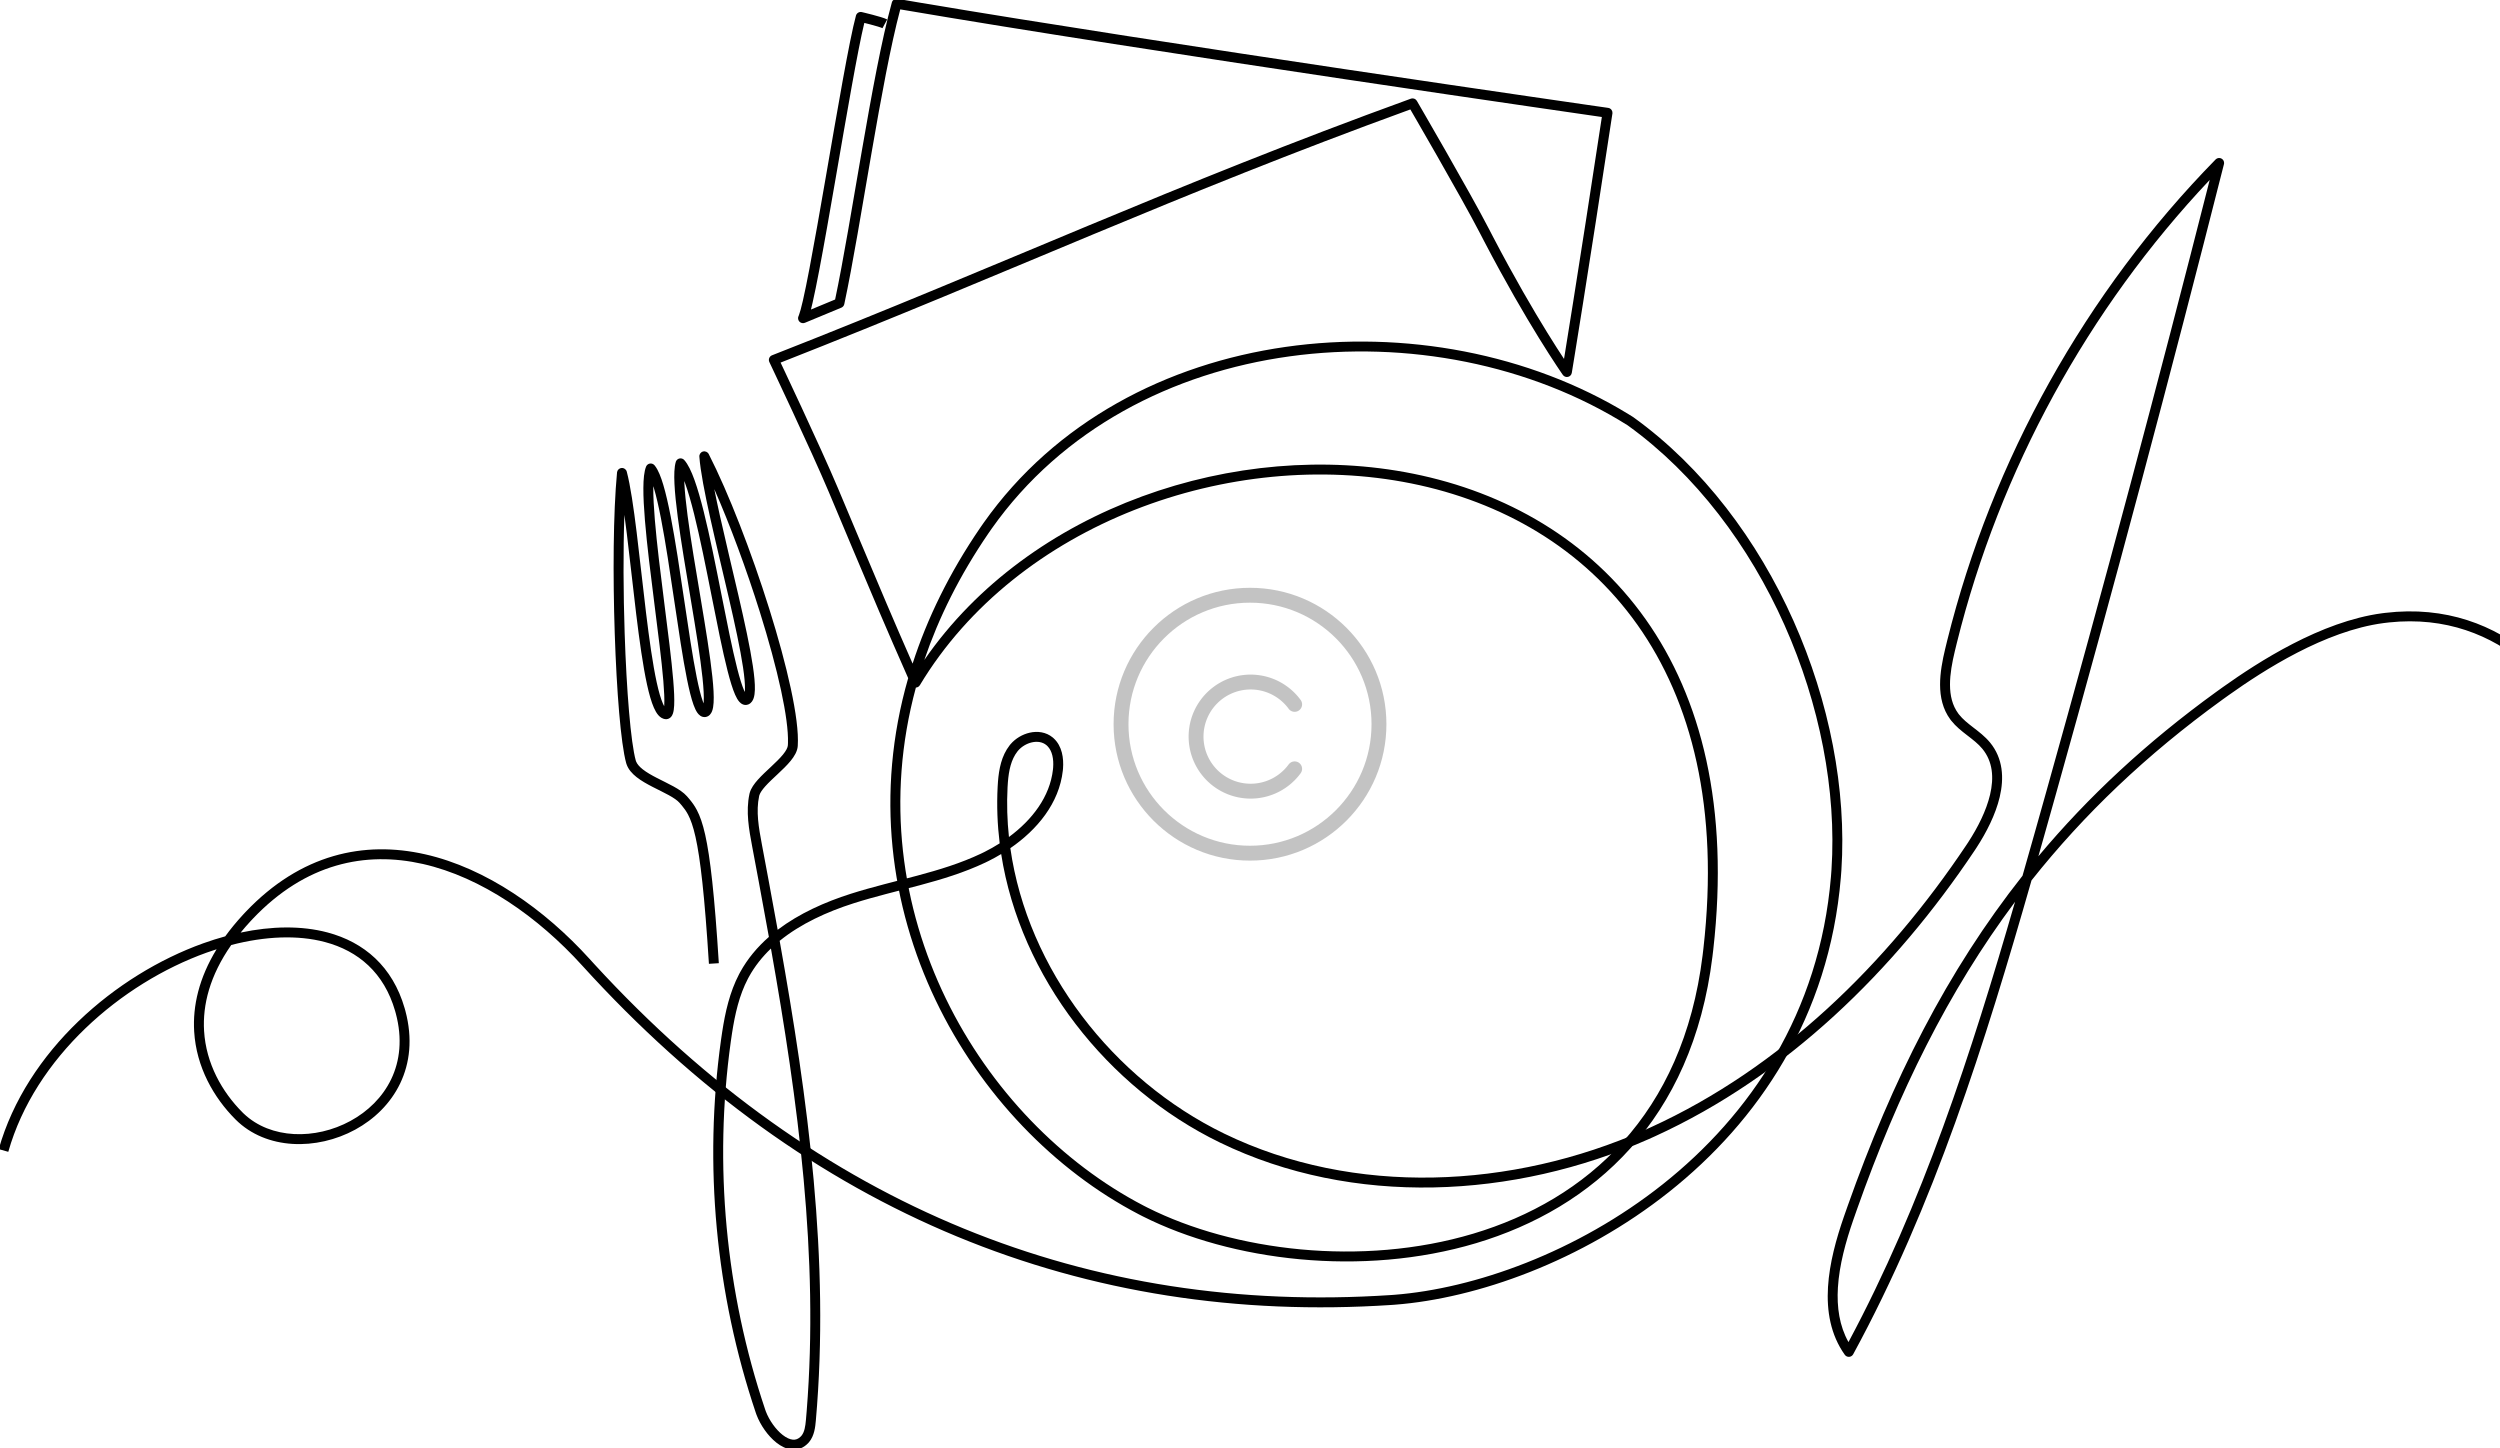 <svg xmlns="http://www.w3.org/2000/svg" viewBox="0 0 504 292"><path d="M179.829 0.396C179.998 -0.046 180.458 -0.314 180.933 -0.232L185.722 0.582C210.268 4.723 243.483 9.812 271.237 13.963C286.038 16.177 299.283 18.124 308.828 19.517C313.6 20.213 317.448 20.772 320.102 21.156C321.429 21.348 322.457 21.496 323.154 21.596C323.503 21.646 323.769 21.685 323.947 21.71C324.036 21.723 324.103 21.733 324.148 21.74C324.171 21.743 324.188 21.746 324.199 21.747C324.205 21.748 324.209 21.748 324.212 21.748C324.213 21.749 324.214 21.749 324.215 21.749C324.216 21.75 324.216 21.75 324.074 22.74L324.217 21.749C324.48 21.787 324.718 21.929 324.877 22.143C325.016 22.33 325.085 22.559 325.073 22.79L325.062 22.889C322.618 39.02 320.572 52.089 319.136 61.125C318.418 65.644 317.853 69.155 317.467 71.535C317.274 72.726 317.125 73.634 317.025 74.245C316.976 74.55 316.938 74.78 316.912 74.935C316.899 75.012 316.89 75.071 316.884 75.11C316.881 75.129 316.879 75.144 316.877 75.154C316.876 75.158 316.875 75.162 316.875 75.165C316.875 75.166 316.874 75.167 316.874 75.167C316.808 75.568 316.507 75.889 316.111 75.98C315.716 76.071 315.304 75.914 315.07 75.582L315.069 75.581L315.068 75.579C315.067 75.578 315.066 75.575 315.064 75.573C315.061 75.567 315.054 75.56 315.047 75.549C315.032 75.528 315.011 75.496 314.982 75.456C314.925 75.373 314.841 75.251 314.73 75.09C314.51 74.768 314.186 74.288 313.768 73.658C312.932 72.396 311.721 70.528 310.22 68.094C307.404 63.53 303.563 56.977 299.24 48.703L298.369 47.025C296.49 43.381 292.879 36.967 289.728 31.447C288.154 28.69 286.698 26.162 285.636 24.324C285.105 23.405 284.672 22.658 284.372 22.141C284.356 22.114 284.34 22.087 284.325 22.061C236.643 39.419 203.945 54.806 157.365 73.098C157.599 73.592 157.914 74.259 158.292 75.063C159.144 76.874 160.317 79.376 161.6 82.14C164.163 87.662 167.174 94.246 168.941 98.445L173.474 109.232C177.164 118.016 180.18 125.149 183.983 133.787C186.923 124.681 191.389 115.49 197.617 106.388L198.3 105.407C227.212 64.474 288.369 59.064 328.281 83.484L329.228 84.071L329.279 84.106C357.361 104.32 373.342 142.994 371.227 175.39L371.112 176.928C368.759 205.082 354.382 226.085 336.469 240.304C318.855 254.286 297.779 261.746 281.221 263.028L280.436 263.084C218.744 267.164 162.992 244.948 117.354 194.638C108.501 184.878 97.079 176.851 85.24 174.174C73.656 171.555 61.606 174.035 50.986 185.203L50.482 185.741C49.78 186.501 49.123 187.258 48.509 188.011C54.75 186.685 60.78 186.59 66.015 187.98C73.396 189.94 79.147 194.852 81.572 203.242L81.723 203.781C84.734 215.045 79.292 223.554 71.608 227.738C63.89 231.94 53.674 231.884 47.48 225.681C43.072 221.265 39.576 215.122 39.145 207.947C38.834 202.791 40.111 197.177 43.666 191.369C42.993 191.583 42.318 191.812 41.643 192.054C24.425 198.236 7.063 213.165 1.671 232.206L-0.253 231.662C5.357 211.85 23.304 196.514 40.967 190.172C42.448 189.641 43.93 189.171 45.406 188.767C46.459 187.315 47.657 185.852 49.013 184.384L49.541 183.82C60.663 172.127 73.437 169.456 85.682 172.224C98.05 175.02 109.809 183.344 118.835 193.294L119.897 194.457C164.942 243.513 219.724 265.094 280.304 261.088L281.069 261.034C297.22 259.783 317.917 252.477 335.226 238.738C352.789 224.796 366.82 204.268 369.119 176.761L369.231 175.253C371.303 143.499 355.595 105.531 328.139 85.749C288.954 61.118 228.334 66.357 199.934 106.561L199.269 107.517C193.464 116 189.221 124.56 186.341 133.051C207.491 102.373 249.37 88.329 284.927 95.504C303.503 99.253 320.42 108.803 331.774 124.862C342.954 140.673 348.67 162.692 345.393 191.464L345.229 192.839C341.162 225.914 321.083 243.587 297.599 250.617C274.559 257.513 248.221 254.185 230.426 245.238L229.585 244.807C195.774 227.199 169.67 183.328 183.09 136.712C178.825 127.079 175.619 119.499 171.63 110.005L167.098 99.22C165.346 95.059 162.351 88.506 159.786 82.982C158.505 80.222 157.333 77.723 156.482 75.915C156.057 75.01 155.712 74.278 155.473 73.773C155.353 73.52 155.26 73.324 155.197 73.191C155.166 73.124 155.142 73.073 155.126 73.04C155.118 73.022 155.111 73.009 155.107 73C155.106 72.996 155.104 72.994 155.103 72.992C155.102 72.99 155.102 72.989 155.102 72.989C154.983 72.738 154.973 72.448 155.075 72.191C155.177 71.933 155.382 71.73 155.64 71.628C202.831 53.133 235.99 37.489 284.429 19.894L284.514 19.868C284.945 19.753 285.406 19.939 285.634 20.331L285.635 20.332L285.636 20.334C285.637 20.337 285.639 20.341 285.642 20.345C285.647 20.354 285.655 20.367 285.665 20.384C285.685 20.419 285.716 20.472 285.756 20.54C285.835 20.677 285.952 20.878 286.103 21.137C286.403 21.655 286.835 22.403 287.367 23.324C288.431 25.164 289.888 27.695 291.464 30.454C294.611 35.968 298.245 42.419 300.147 46.108L301.013 47.776C305.311 56.004 309.129 62.517 311.922 67.044C313.335 69.336 314.487 71.118 315.306 72.358C315.362 72.012 315.425 71.631 315.492 71.215C315.878 68.836 316.442 65.328 317.16 60.812C318.566 51.966 320.557 39.254 322.934 23.585C322.912 23.582 322.891 23.58 322.869 23.577C322.172 23.476 321.143 23.327 319.815 23.135C317.161 22.751 313.312 22.192 308.539 21.495C298.993 20.102 285.745 18.155 270.941 15.941C241.691 11.566 206.356 6.145 181.492 1.891C179.562 9.132 177.611 19.802 175.73 30.665C173.778 41.939 171.902 53.412 170.209 61.313C170.14 61.634 169.918 61.901 169.614 62.027L162.271 65.075C161.886 65.234 161.442 65.139 161.157 64.835C160.872 64.532 160.806 64.083 160.989 63.709L161.064 63.536C161.252 63.059 161.528 62.066 161.873 60.557C162.256 58.883 162.7 56.691 163.188 54.13C164.165 49.011 165.31 42.458 166.477 35.72C168.802 22.287 171.228 8.036 172.56 3.15L172.591 3.055C172.767 2.593 173.261 2.324 173.752 2.439L173.756 2.44C173.758 2.44 173.761 2.441 173.765 2.442C173.773 2.444 173.785 2.447 173.8 2.451C173.83 2.458 173.874 2.468 173.931 2.482C174.044 2.509 174.207 2.548 174.404 2.596C174.799 2.692 175.335 2.825 175.897 2.973C176.458 3.12 177.054 3.285 177.566 3.442C178.046 3.589 178.55 3.758 178.858 3.926L177.903 5.683C177.8 5.627 177.489 5.51 176.98 5.354C176.505 5.208 175.938 5.052 175.389 4.908C174.979 4.8 174.583 4.702 174.247 4.619C172.906 10.11 170.649 23.346 168.447 36.061C167.281 42.797 166.134 49.367 165.153 54.505C164.663 57.074 164.213 59.294 163.822 61.003C163.707 61.506 163.594 61.976 163.484 62.405L168.36 60.381C170.013 52.553 171.843 41.394 173.76 30.324C175.713 19.04 177.762 7.838 179.8 0.486L179.829 0.396ZM284.531 97.464C248.143 90.121 205.087 105.484 185.44 138.136C185.269 138.421 184.969 138.599 184.642 138.618C172.402 183.736 197.746 225.971 230.509 243.034L231.329 243.453C248.676 252.173 274.487 255.447 297.025 248.701C319.843 241.87 339.285 224.789 343.244 192.595L343.405 191.239C346.64 162.847 340.98 141.346 330.141 126.016C319.127 110.44 302.693 101.129 284.531 97.464ZM65.501 189.913C60.013 188.455 53.458 188.732 46.618 190.512C42.288 196.71 40.826 202.592 41.141 207.827C41.537 214.412 44.752 220.118 48.895 224.268L49.15 224.517C54.567 229.668 63.574 229.835 70.652 225.981C77.645 222.173 82.533 214.543 79.788 204.288L79.651 203.797C77.435 196.129 72.253 191.706 65.501 189.913Z"></path><path d="M446.791 32.042C447.103 31.816 447.524 31.785 447.869 31.979C448.214 32.173 448.407 32.548 448.376 32.932L448.349 33.096C437.592 75.569 426.298 117.905 414.471 160.09L412.098 168.526C411.712 169.892 411.324 171.257 410.937 172.624C420.978 160.612 432.754 149.646 446.814 139.469L448.153 138.508C455.232 133.475 467.89 125.265 480.262 123.63L480.846 123.557C505.473 120.626 519.871 139.462 525.215 153.587L523.344 154.294C518.173 140.627 504.568 123.052 481.624 125.482L480.524 125.613C468.683 127.178 456.391 135.109 449.328 140.127L447.986 141.089C432.685 152.164 420.114 164.18 409.551 177.489C400.187 210.254 389.907 243.033 373.601 273.02C373.436 273.323 373.126 273.52 372.782 273.541C372.438 273.561 372.107 273.403 371.907 273.122C369.025 269.067 368.232 264.284 368.525 259.459C368.818 254.642 370.196 249.707 371.738 245.26L372.468 243.179C381.496 217.654 392.548 195.779 407.738 176.555C408.554 173.698 409.366 170.841 410.173 167.983L412.545 159.551C424.028 118.596 435.004 77.498 445.478 36.271C420.893 62.316 403.146 94.789 394.509 129.572L394.091 131.289C393.557 133.521 393.111 135.844 393.119 138.042C393.127 140.231 393.587 142.222 394.795 143.854L394.942 144.046C395.697 145.001 396.677 145.783 397.773 146.629C398.907 147.504 400.181 148.46 401.19 149.691H401.191C403.824 152.899 404.045 156.853 403.144 160.672C402.301 164.245 400.454 167.82 398.494 170.844L398.102 171.442C381.902 195.68 360.216 216.942 333.645 229.077L332.376 229.648C305.228 241.68 272.752 243.357 245.938 230.338C223.221 219.309 205.704 196.947 201.838 172.177C201.008 172.676 200.165 173.141 199.314 173.565L198.616 173.905C194.365 175.918 189.892 177.272 185.417 178.469C180.914 179.674 176.458 180.708 172.095 182.1C166.72 183.815 161.415 186.234 157.179 189.673C162.884 221.643 167.324 254.037 164.472 286.396C164.36 287.67 164.186 289.413 163.126 290.707L162.902 290.958C161.96 291.94 160.826 292.337 159.651 292.229C158.528 292.126 157.461 291.573 156.537 290.847C154.809 289.489 153.31 287.317 152.522 285.25L152.375 284.837C144.273 260.791 141.847 234.848 145.348 209.712L145.595 208.025C146.205 204.073 147.095 200.04 148.998 196.399L149.211 196.001C150.711 193.261 152.7 190.909 155.007 188.887C154.342 185.183 153.662 181.481 152.974 177.784L151.629 170.601C151.006 167.282 150.323 163.621 151.09 160.055L151.137 159.862C151.4 158.901 152.069 157.995 152.782 157.195C153.562 156.32 154.534 155.427 155.435 154.583C156.358 153.718 157.211 152.901 157.849 152.121C158.505 151.316 158.804 150.701 158.834 150.248L158.856 149.772C158.93 147.314 158.424 143.645 157.468 139.205C156.453 134.497 154.952 129.011 153.18 123.356C150.48 114.743 147.162 105.779 144.003 98.608C144.328 100.273 144.714 102.089 145.141 104.009C146.256 109.027 147.624 114.656 148.864 120.016C150.1 125.357 151.206 130.427 151.776 134.258C152.06 136.167 152.22 137.82 152.183 139.064C152.164 139.681 152.096 140.26 151.937 140.741C151.793 141.173 151.515 141.699 150.961 141.967L150.846 142.017C150.056 142.328 149.417 141.881 149.08 141.517C148.738 141.148 148.453 140.625 148.204 140.062C147.696 138.912 147.188 137.234 146.678 135.24C145.654 131.234 144.566 125.717 143.438 120.03C142.307 114.324 141.134 108.435 139.932 103.627C139.33 101.223 138.728 99.112 138.126 97.44C138.068 97.278 138.008 97.122 137.95 96.971C137.956 97.129 137.962 97.292 137.97 97.46C138.057 99.25 138.288 101.46 138.615 103.948C139.269 108.923 140.294 114.927 141.271 120.758C142.244 126.573 143.171 132.224 143.614 136.444C143.835 138.546 143.943 140.347 143.863 141.654C143.824 142.297 143.736 142.903 143.549 143.383C143.382 143.811 143.018 144.408 142.302 144.538L142.153 144.557C141.365 144.624 140.85 144.061 140.59 143.693C140.293 143.274 140.04 142.711 139.814 142.086C139.358 140.821 138.922 139.034 138.497 136.929C137.645 132.706 136.803 127.005 135.941 121.175C135.077 115.328 134.191 109.344 133.249 104.502C132.778 102.081 132.296 99.969 131.803 98.315C131.772 98.213 131.74 98.114 131.71 98.017C131.708 98.136 131.705 98.257 131.704 98.381C131.692 100.125 131.808 102.302 132.013 104.765C132.421 109.691 133.173 115.682 133.912 121.5C134.649 127.301 135.376 132.939 135.723 137.114C135.896 139.194 135.978 140.959 135.913 142.214C135.881 142.829 135.812 143.404 135.659 143.85C135.584 144.071 135.461 144.342 135.245 144.568C135.032 144.791 134.732 144.961 134.371 144.984L134.213 144.985C133.562 144.949 133.066 144.575 132.719 144.178C132.369 143.778 132.076 143.253 131.821 142.673C131.309 141.509 130.855 139.9 130.443 138.018C129.616 134.24 128.907 129.139 128.251 123.75C127.586 118.283 126.995 112.696 126.367 107.592C126.204 106.27 126.041 104.998 125.876 103.794C125.618 110.973 125.662 119.564 125.93 127.648C126.121 133.43 126.426 138.937 126.813 143.464C127.202 148.021 127.669 151.508 128.165 153.297L128.239 153.515C128.445 154.026 128.879 154.547 129.567 155.092C130.348 155.71 131.355 156.28 132.464 156.851C133.533 157.402 134.754 157.98 135.781 158.546C136.81 159.114 137.819 159.758 138.495 160.532L139.006 161.127C139.515 161.738 140.017 162.411 140.487 163.306C141.111 164.493 141.66 166.028 142.167 168.292C143.175 172.8 144.047 180.362 144.915 194.18L142.919 194.305C142.051 180.483 141.185 173.065 140.215 168.729C139.732 166.572 139.233 165.219 138.717 164.237C138.333 163.506 137.928 162.957 137.468 162.406L136.988 161.847C136.559 161.356 135.818 160.851 134.815 160.298C133.811 159.745 132.716 159.231 131.549 158.629C130.421 158.048 129.268 157.406 128.326 156.661C127.45 155.967 126.666 155.115 126.305 154.047L126.237 153.832C125.685 151.839 125.207 148.177 124.819 143.635C124.429 139.064 124.123 133.52 123.931 127.713C123.547 116.112 123.616 103.397 124.394 95.247L124.406 95.158C124.488 94.718 124.856 94.382 125.309 94.345C125.791 94.306 126.233 94.618 126.356 95.086C127.09 97.866 127.733 102.311 128.353 107.348C128.967 112.341 129.59 118.195 130.236 123.507C130.892 128.897 131.592 133.914 132.396 137.59C132.801 139.436 133.22 140.888 133.651 141.868C133.736 142.061 133.82 142.226 133.897 142.368C133.904 142.288 133.911 142.202 133.916 142.111C133.974 140.998 133.901 139.347 133.729 137.28C133.387 133.159 132.669 127.574 131.929 121.751C131.191 115.944 130.432 109.908 130.02 104.93C129.813 102.442 129.692 100.198 129.704 98.368C129.716 96.586 129.852 95.043 130.253 94.062L130.31 93.946C130.458 93.685 130.717 93.503 131.018 93.454C131.361 93.398 131.709 93.524 131.937 93.788L132.067 93.949C132.712 94.787 133.245 96.155 133.719 97.743C134.24 99.488 134.736 101.674 135.212 104.121C136.165 109.016 137.057 115.049 137.92 120.882C138.785 126.732 139.618 132.373 140.457 136.534C140.878 138.62 141.291 140.288 141.695 141.408C141.746 141.549 141.796 141.678 141.844 141.794C141.851 141.713 141.861 141.626 141.866 141.533C141.935 140.399 141.844 138.735 141.625 136.653C141.189 132.506 140.274 126.919 139.298 121.088C138.325 115.275 137.291 109.227 136.632 104.209C136.302 101.699 136.063 99.427 135.973 97.557C135.884 95.728 135.928 94.153 136.24 93.117L136.287 92.992C136.416 92.709 136.67 92.5 136.978 92.43C137.329 92.351 137.696 92.467 137.938 92.734C138.71 93.585 139.388 95.039 140.008 96.762C140.642 98.525 141.264 100.71 141.872 103.142C143.089 108.007 144.272 113.948 145.4 119.641C146.533 125.352 147.608 130.803 148.615 134.744C149.121 136.723 149.596 138.264 150.033 139.253C150.073 139.343 150.113 139.426 150.149 139.501C150.164 139.356 150.178 139.191 150.184 139.003C150.216 137.942 150.077 136.431 149.798 134.552C149.241 130.81 148.152 125.812 146.916 120.467C145.684 115.143 144.305 109.468 143.188 104.444C142.075 99.432 141.2 94.97 140.99 92.063C140.956 91.589 141.26 91.157 141.718 91.029C142.176 90.901 142.661 91.112 142.878 91.536C146.869 99.336 151.521 111.378 155.088 122.757C156.873 128.451 158.392 133.998 159.423 138.783C160.448 143.539 161.01 147.633 160.829 150.378V150.379C160.756 151.483 160.114 152.509 159.398 153.385C158.663 154.286 157.712 155.19 156.802 156.042C155.87 156.916 154.98 157.735 154.274 158.526C153.641 159.237 153.256 159.819 153.099 160.284L153.045 160.475C152.377 163.582 152.959 166.843 153.595 170.232L154.938 177.411C155.56 180.75 156.175 184.096 156.779 187.446C161.139 184.139 166.363 181.83 171.487 180.195C175.909 178.784 180.484 177.719 184.9 176.538C189.344 175.349 193.676 174.031 197.76 172.097L198.433 171.77C199.492 171.241 200.531 170.655 201.536 170.017C201.073 166.254 200.925 162.443 201.125 158.613L201.192 157.564C201.387 155.079 201.883 152.372 203.552 150.245L203.744 150.011C204.733 148.865 206.129 148.042 207.583 147.711C209.139 147.358 210.867 147.553 212.223 148.671L212.407 148.832C214.145 150.412 214.463 152.9 214.305 154.939L214.265 155.354C213.528 161.948 209.086 167.274 203.684 170.991C207.159 195.396 224.343 217.631 246.812 228.54C273 241.255 304.851 239.659 331.565 227.819L332.814 227.257C358.962 215.316 380.385 194.35 396.438 170.331L396.819 169.752C398.711 166.832 400.426 163.476 401.196 160.213C402.016 156.741 401.739 153.512 399.646 150.96V150.959C398.809 149.939 397.736 149.127 396.551 148.212C395.474 147.381 394.304 146.464 393.371 145.284L393.188 145.043C391.644 142.958 391.128 140.502 391.119 138.049C391.11 135.605 391.603 133.091 392.146 130.824L392.568 129.09C401.594 92.74 420.473 58.893 446.665 32.151L446.791 32.042ZM155.422 191.221C153.659 192.908 152.143 194.81 150.966 196.96L150.771 197.325C149.018 200.678 148.172 204.446 147.572 208.322L147.329 209.988C143.871 234.816 146.268 260.446 154.271 284.199L154.396 284.548C155.067 286.305 156.36 288.164 157.772 289.274C158.524 289.864 159.232 290.182 159.834 290.237C160.385 290.287 160.926 290.128 161.46 289.573L161.586 289.431C162.184 288.697 162.359 287.593 162.479 286.22L162.631 284.41C165.11 253.312 160.908 222.155 155.422 191.221ZM406.234 181.799C392.761 199.853 382.696 220.258 374.353 243.848L373.628 245.916C372.107 250.301 370.798 255.035 370.521 259.582C370.281 263.541 370.827 267.302 372.652 270.564C387.591 242.665 397.402 212.359 406.234 181.799ZM210.949 150.214C210.187 149.585 209.139 149.409 208.025 149.662C206.976 149.9 205.962 150.504 205.261 151.315L205.125 151.479C203.827 153.134 203.378 155.336 203.189 157.697L203.123 158.717C202.947 162.077 203.05 165.425 203.404 168.738C208.08 165.289 211.664 160.628 212.277 155.132L212.312 154.758C212.446 153.018 212.132 151.384 211.166 150.412L210.949 150.214Z"></path><circle cx="252" cy="146" r="26" fill="none" stroke="#888" stroke-linecap="round" stroke-linejoin="round" stroke-width="3" opacity="0.5"/><path d="M261,155a11,11,0,1,1,0-13" fill="none" stroke="#888" stroke-linecap="round" stroke-linejoin="round" stroke-width="3" opacity="0.5"/></svg>